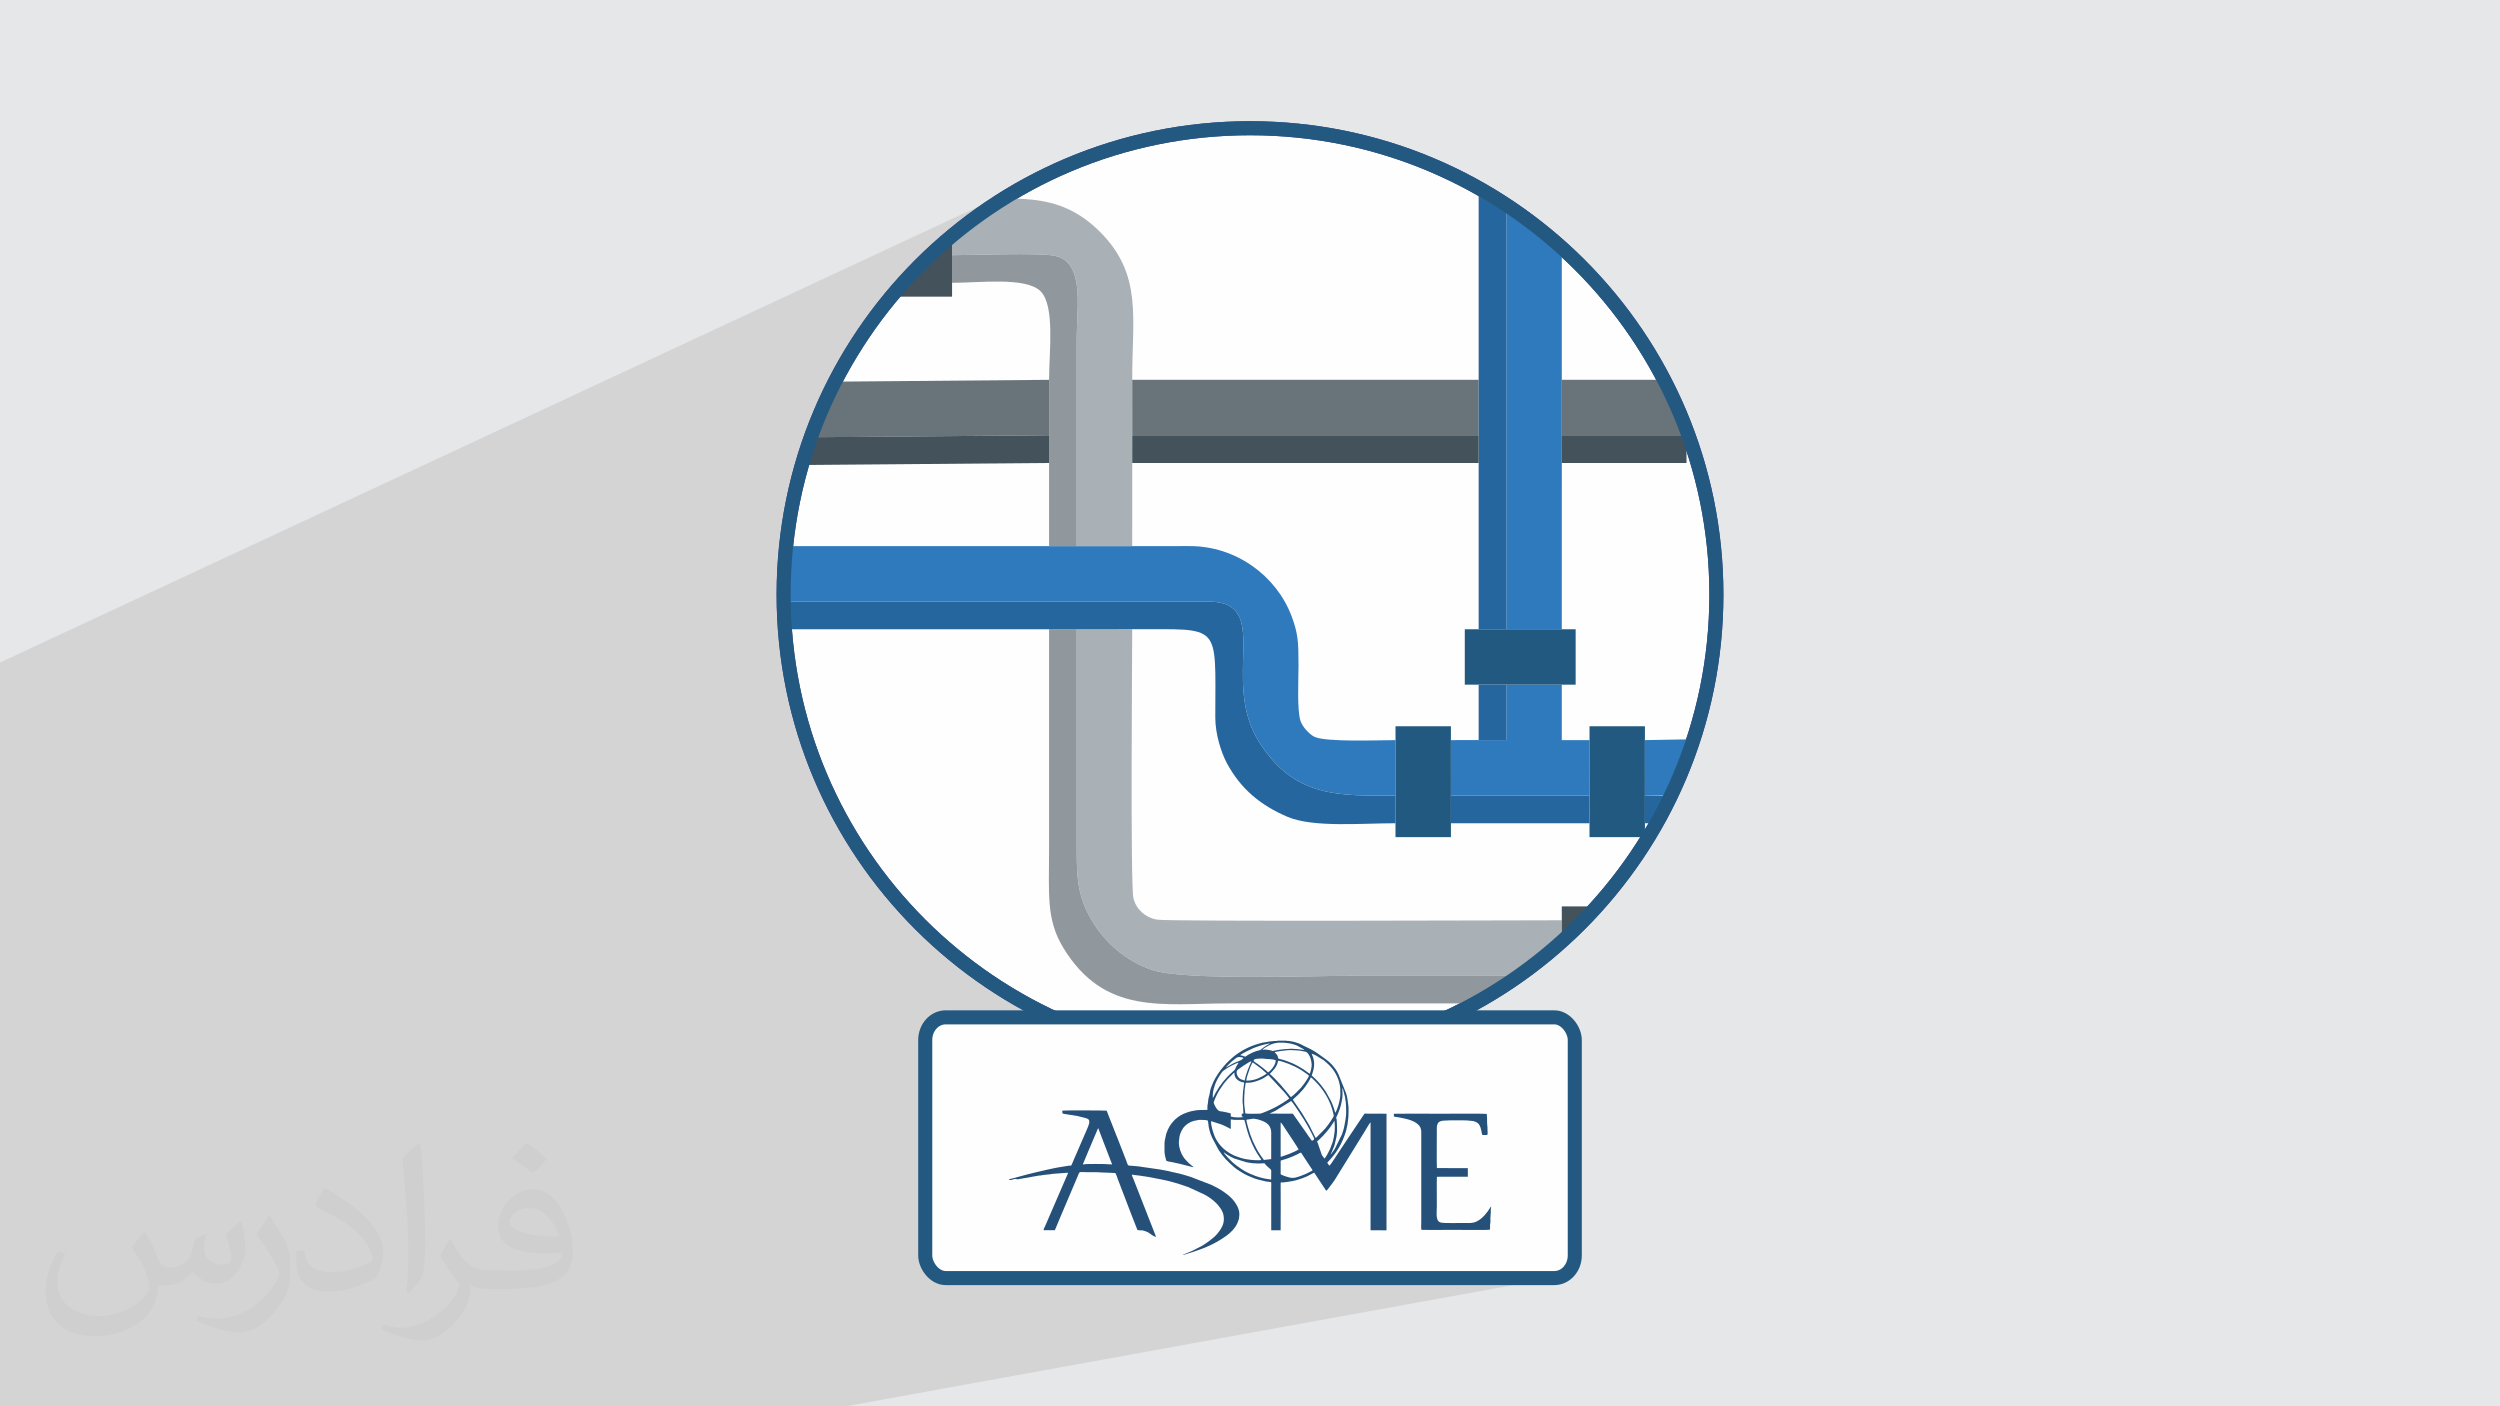 <?xml version="1.0" encoding="UTF-8"?>
<!DOCTYPE svg PUBLIC "-//W3C//DTD SVG 1.1//EN" "http://www.w3.org/Graphics/SVG/1.1/DTD/svg11.dtd">
<!-- Creator: CorelDRAW -->
<svg xmlns="http://www.w3.org/2000/svg" xml:space="preserve" width="3.703in" height="2.083in" version="1.1" style="shape-rendering:geometricPrecision; text-rendering:geometricPrecision; image-rendering:optimizeQuality; fill-rule:evenodd; clip-rule:evenodd"
viewBox="0 0 3703.33 2083.18"
 xmlns:xlink="http://www.w3.org/1999/xlink"
 xmlns:xodm="http://www.corel.com/coreldraw/odm/2003">
 <defs>
  <style type="text/css">
   <![CDATA[
    .str1 {stroke:#235980;stroke-width:20.83;stroke-miterlimit:2.613}
    .str0 {stroke:#3E4095;stroke-width:20.83;stroke-miterlimit:2.613}
    .fil3 {fill:none}
    .fil12 {fill:#FEFEFE}
    .fil11 {fill:#225980}
    .fil13 {fill:#25507A}
    .fil8 {fill:#26669E}
    .fil6 {fill:#2F79BD}
    .fil10 {fill:#43525B}
    .fil9 {fill:#69737A}
    .fil7 {fill:#91989D}
    .fil5 {fill:#A9B0B6}
    .fil0 {fill:#E6E7E8}
    .fil4 {fill:#FEFEFE}
    .fil2 {fill:#373435;fill-opacity:0.031}
    .fil1 {fill:#373435;fill-opacity:0.102}
   ]]>
  </style>
     <clipPath id="id0">
      <path d="M1851.67 189.94c381.56,0 690.87,309.31 690.87,690.88 0,381.56 -309.31,690.87 -690.87,690.87 -381.57,0 -690.88,-309.31 -690.88,-690.87 0,-381.57 309.31,-690.88 690.88,-690.88z"/>
     </clipPath>
 </defs>
 <g id="Layer_x0020_1">
  <polygon class="fil0" points="-0,0 3703.33,0 3703.33,2083.18 -0,2083.18 "/>
  <polygon class="fil1" points="-0,2021.09 -0,2012.89 -0,2011.81 -0,2009.39 -0,2005.62 -0,1996.46 -0,1993.24 -0,1981.99 -0,1981.8 -0,1980.9 -0,1978.55 -0,1971.83 -0,1970.77 -0,1968.05 -0,1964.35 -0,1953.46 -0,1951.34 -0,1941 -0,1938.73 -0,1938.31 -0,1934.68 -0,1929.31 -0,1927.43 -0,1924.65 -0,1920.67 -0,1907.93 -0,1907.14 -0,1906.76 -0,1897.69 -0,1894.04 -0,1864.5 -0,1861.2 -0,1852.33 -0,1847.75 -0,1819.02 -0,1814.13 -0,1805.5 -0,1800.4 -0,1785.88 -0,1779.88 -0,1772.02 -0,1765.46 -0,1757.84 -0,1749.77 -0,1738.17 -0,1730.93 -0,1723.8 -0,1715.61 -0,1709.13 -0,1695.89 -0,1689.63 -0,1681.1 -0,1674.41 -0,1664.22 -0,1657.91 -0,1645.71 -0,1640.18 -0,1630.3 -0,1624.65 -0,1610.5 -0,1606.53 -0,1595.17 -0,1589.96 -0,1578.56 -0,1574.71 -0,1559.84 -0,1555.7 -0,1544.46 -0,1539.54 -0,1525.63 -0,1524.58 -0,1524.41 -0,1524.36 -0,1509.5 -0,1504.76 -0,1493.37 -0,1489.38 -0,1474.34 -0,1471.52 -0,1458.98 -0,1454.61 -0,1441.88 -0,1439.41 -0,1424.48 -0,1420.38 -0,1409.14 -0,1404.72 -0,1389.86 -0,1045 -0,981.46 1552.14,258.06 1582.74,244.23 1614.11,231.86 1646.22,221 1679,211.69 1712.43,203.97 1746.45,197.9 1781.02,193.5 1816.11,190.83 1851.66,189.94 1887.21,190.83 1922.3,193.5 1956.88,197.9 1990.9,203.97 2024.32,211.69 2057.11,221 2089.21,231.86 2120.59,244.23 2151.19,258.06 2180.98,273.32 2209.91,289.96 2237.94,307.93 2265.03,327.19 2291.13,347.7 2316.19,369.41 2340.19,392.29 2363.06,416.28 2384.78,441.35 2405.29,467.45 2424.55,494.54 2442.52,522.57 2459.15,551.5 2474.41,581.29 2488.25,611.89 2500.62,643.26 2511.48,675.37 2520.79,708.15 2528.5,741.58 2534.58,775.6 2538.97,810.18 2541.64,845.26 2542.54,880.81 2542.54,882.81 2542.52,884.81 2542.51,886.8 2542.48,888.79 2542.46,890.78 2542.42,892.77 2542.38,894.76 2542.34,896.75 2542.21,901.46 2542.16,902.95 2542.11,904.45 2542.06,905.94 2542.01,907.43 2541.95,908.92 2541.89,910.41 2541.82,911.9 2541.76,913.39 2541.73,913.93 2541.71,914.47 2541.69,915.01 2541.66,915.56 2541.63,916.1 2541.61,916.64 2541.58,917.18 2541.56,917.72 2541.45,919.69 2541.34,921.65 2541.22,923.61 2541.1,925.56 2540.98,927.52 2540.84,929.48 2540.7,931.43 2540.56,933.38 2540.35,935.96 2540.21,937.61 2540.07,939.27 2539.93,940.92 2539.79,942.57 2539.64,944.23 2539.49,945.88 2539.33,947.53 2539.17,949.18 2538.72,953.69 2538.54,955.3 2538.37,956.92 2538.19,958.53 2538.01,960.14 2537.82,961.75 2537.63,963.36 2537.44,964.96 2537.24,966.57 2536.9,969.46 2536.65,971.38 2536.39,973.3 2536.13,975.21 2535.87,977.13 2535.6,979.04 2535.32,980.94 2535.04,982.85 2534.76,984.76 2534.12,988.8 2533.89,990.23 2533.67,991.67 2533.43,993.11 2533.2,994.54 2532.96,995.97 2532.71,997.41 2532.47,998.84 2532.22,1000.27 2531.38,1005.02 2531.04,1006.87 2530.7,1008.73 2530.35,1010.59 2530,1012.44 2529.65,1014.29 2529.29,1016.14 2528.92,1017.99 2528.55,1019.83 2528.54,1019.89 2528.5,1020.05 2528.28,1021.09 2527.92,1022.81 2527.56,1024.53 2527.19,1026.25 2526.82,1027.97 2526.44,1029.69 2526.06,1031.4 2525.68,1033.11 2525.29,1034.82 2524.16,1039.65 2523.83,1041.02 2523.51,1042.4 2523.18,1043.78 2522.84,1045.15 2522.5,1046.52 2522.17,1047.9 2521.82,1049.27 2521.48,1050.64 2520.46,1054.67 2520,1056.48 2519.52,1058.28 2519.04,1060.09 2518.56,1061.89 2518.07,1063.69 2517.57,1065.48 2517.07,1067.28 2516.57,1069.07 2515.49,1072.77 2515.09,1074.14 2514.7,1075.51 2514.29,1076.88 2513.89,1078.24 2513.48,1079.61 2513.07,1080.98 2512.66,1082.34 2512.24,1083.7 2510.7,1088.67 2510.27,1090.02 2509.84,1091.37 2509.4,1092.72 2508.96,1094.07 2508.53,1095.43 2508.08,1096.77 2507.64,1098.12 2507.19,1099.46 2507.04,1099.93 2506.88,1100.4 2506.73,1100.87 2506.57,1101.34 2506.42,1101.81 2506.27,1102.28 2506.11,1102.75 2505.95,1103.22 2505.38,1104.89 2504.81,1106.56 2504.22,1108.22 2503.64,1109.89 2503.05,1111.55 2502.46,1113.21 2501.86,1114.87 2501.26,1116.53 2501.02,1117.19 2500.78,1117.85 2500.54,1118.51 2500.29,1119.17 2500.04,1119.83 2499.8,1120.49 2499.55,1121.15 2499.31,1121.81 2498.88,1122.96 2498.44,1124.12 2498.01,1125.27 2497.57,1126.42 2497.13,1127.57 2496.69,1128.72 2496.25,1129.87 2495.81,1131.02 2493.8,1136.15 2493.23,1137.57 2492.67,1138.98 2492.09,1140.39 2491.52,1141.8 2490.94,1143.2 2490.36,1144.61 2489.78,1146.01 2489.2,1147.41 2488.89,1148.14 2488.59,1148.86 2488.28,1149.59 2487.97,1150.31 2487.66,1151.04 2487.35,1151.76 2487.04,1152.48 2486.73,1153.21 2486.22,1154.38 2485.72,1155.54 2485.22,1156.71 2484.71,1157.87 2484.2,1159.04 2483.69,1160.2 2483.17,1161.36 2482.66,1162.52 2482.31,1163.29 2481.97,1164.05 2481.63,1164.81 2481.28,1165.57 2480.93,1166.33 2480.59,1167.09 2480.24,1167.85 2479.89,1168.61 2479.44,1169.57 2479,1170.54 2478.55,1171.51 2478.1,1172.47 2477.65,1173.44 2477.2,1174.4 2476.74,1175.36 2476.29,1176.33 2475.95,1177.04 2475.62,1177.74 2475.28,1178.45 2474.95,1179.16 2474.61,1179.86 2474.28,1180.57 2473.94,1181.28 2473.6,1181.98 2472.87,1183.47 2472.14,1184.96 2471.41,1186.45 2470.67,1187.94 2469.93,1189.42 2469.19,1190.91 2468.44,1192.39 2467.69,1193.86 2467.32,1194.59 2466.95,1195.31 2466.57,1196.03 2466.2,1196.75 2465.82,1197.47 2465.44,1198.19 2465.07,1198.91 2464.69,1199.63 2464.22,1200.55 2463.74,1201.46 2463.26,1202.37 2462.78,1203.28 2462.3,1204.19 2461.82,1205.09 2461.34,1206 2460.85,1206.91 2460.43,1207.7 2460,1208.48 2459.58,1209.28 2459.15,1210.06 2458.72,1210.85 2458.29,1211.64 2457.86,1212.43 2457.43,1213.21 2456.99,1214.01 2456.55,1214.81 2456.1,1215.61 2455.66,1216.41 2455.21,1217.2 2454.77,1217.99 2454.32,1218.79 2453.87,1219.58 2453.15,1220.86 2452.43,1222.13 2451.7,1223.41 2450.97,1224.67 2450.24,1225.94 2449.5,1227.21 2448.77,1228.48 2448.03,1229.74 2447.51,1230.62 2447,1231.5 2446.48,1232.38 2445.96,1233.26 2445.44,1234.14 2444.92,1235.02 2444.4,1235.89 2443.87,1236.77 2443.37,1237.59 2442.87,1238.43 2442.37,1239.25 2441.86,1240.07 2441.35,1240.9 2440.85,1241.72 2440.34,1242.54 2439.83,1243.37 2436.3,1249.03 2435.76,1249.87 2435.22,1250.72 2434.69,1251.57 2434.15,1252.41 2433.62,1253.26 2433.08,1254.1 2432.54,1254.94 2431.99,1255.78 2431.57,1256.43 2431.15,1257.07 2430.73,1257.71 2430.31,1258.35 2429.89,1258.99 2429.46,1259.63 2429.04,1260.27 2428.62,1260.91 2427.59,1262.46 2426.56,1264.01 2425.52,1265.56 2424.48,1267.11 2423.44,1268.65 2422.39,1270.19 2421.33,1271.72 2420.28,1273.25 2419.91,1273.79 2419.54,1274.33 2419.16,1274.87 2418.79,1275.41 2418.42,1275.95 2418.04,1276.49 2417.67,1277.03 2417.29,1277.57 2416.65,1278.48 2416.01,1279.39 2415.36,1280.3 2414.72,1281.2 2414.07,1282.11 2413.42,1283.01 2412.77,1283.92 2412.11,1284.82 2409.13,1288.92 2406.9,1291.94 2404.66,1294.94 2402.4,1297.94 2400.13,1300.92 2397.83,1303.89 2395.53,1306.84 2393.21,1309.78 2390.87,1312.71 2387.85,1316.46 2387.12,1317.36 2386.38,1318.26 2385.64,1319.17 2384.91,1320.06 2384.16,1320.96 2383.42,1321.86 2382.68,1322.75 2381.93,1323.65 2379.43,1326.61 2376.89,1329.59 2374.33,1332.56 2371.76,1335.52 2369.18,1338.45 2366.58,1341.38 2363.96,1344.29 2361.32,1347.19 2358.67,1350.06 2355.97,1352.96 2355.13,1353.86 2354.28,1354.76 2353.44,1355.65 2352.59,1356.55 2351.75,1357.44 2350.9,1358.33 2350.05,1359.22 2349.19,1360.11 2348.3,1361.03 2346.43,1362.95 2344.56,1364.87 2342.67,1366.78 2340.78,1368.68 2338.89,1370.57 2336.98,1372.46 2335.07,1374.34 2333.15,1376.21 2331.65,1377.67 2330.72,1378.57 2329.78,1379.47 2328.84,1380.37 2327.89,1381.27 2326.95,1382.17 2326,1383.06 2325.06,1383.95 2324.11,1384.84 2322.04,1386.77 2318.96,1389.62 2315.85,1392.46 2312.73,1395.27 2309.59,1398.07 2306.44,1400.85 2303.27,1403.61 2300.08,1406.35 2296.87,1409.07 2295.94,1409.86 2294.83,1410.79 2293.72,1411.71 2292.61,1412.63 2291.5,1413.56 2290.39,1414.48 2289.28,1415.39 2288.16,1416.31 2287.04,1417.22 2286.87,1417.36 2283.43,1420.13 2279.97,1422.89 2276.5,1425.61 2273.01,1428.32 2269.5,1431 2265.98,1433.67 2262.43,1436.31 2258.87,1438.93 2257.81,1439.7 2253.57,1442.76 2249.3,1445.8 2245,1448.81 2240.68,1451.78 2236.33,1454.72 2231.97,1457.63 2227.58,1460.5 2223.17,1463.35 2218.73,1466.16 2214.27,1468.94 2209.79,1471.68 2205.28,1474.39 2200.76,1477.07 2196.21,1479.72 2191.64,1482.33 2187.05,1484.91 2187.04,1484.91 2181.73,1487.83 2176.4,1490.71 2171.04,1493.54 2165.64,1496.33 2160.22,1499.07 2154.78,1501.76 2149.31,1504.41 2143.81,1507.01 2299.22,1893.24 1252.98,2083.18 1238.93,2083.18 1238.93,2083.18 1194.56,2083.18 1193.68,2083.18 1167.57,2083.18 1167.39,2083.18 517.44,2083.18 516.41,2083.18 486.28,2083.18 483.6,2083.18 473.46,2083.18 471.38,2083.18 449.28,2083.18 447.94,2083.18 437.25,2083.18 432.89,2083.18 396.74,2083.18 392.08,2083.18 380.69,2083.18 374.69,2083.18 335.97,2083.18 329.19,2083.18 317.12,2083.18 309.87,2083.18 289,2083.18 280.28,2083.18 268.68,2083.18 258.92,2083.18 247.49,2083.18 235.21,2083.18 217.37,2083.18 206.11,2083.18 194.91,2083.18 181.91,2083.18 171.58,2083.18 150.13,2083.18 139.85,2083.18 125.78,2083.18 114.65,2083.18 97.51,2083.18 86.8,2083.18 81.03,2083.18 65.91,2083.18 56.31,2083.18 39.09,2083.18 29.17,2083.18 4.06,2083.18 -0,2083.18 -0,2081.97 -0,2073.91 -0,2070.19 -0,2061.93 -0,2059.41 -0,2059.13 -0,2048.13 -0,2045.03 -0,2036.54 -0,2032.8 -0,2022.07 -0,2021.26 -0,2021.13 "/>
  <path class="fil2" d="M215.69 1826.49c7,11 12,21 16,32 3,7 5,19 21,19 5,0 11,-1 17,-5 7,-3 12,-9 14,-17l6 -21 15 -7 1 1c-2,8 -3,16 -3,21 0,18 15,24 27,24 7,0 13,-4 13,-10 0,-8 -4,-23 -8,-35 7,-7 14,-14 22,-20l1 1c4,15 6,30 6,40 0,10 -4,20 -8,27 -7,14 -20,25 -36,25 -12,0 -25,-6 -34,-17l-1 0c-9,11 -22,20 -43,20l-7 0c-1,14 -4,24 -9,33 -13,25 -50,42 -85.02,42 -49,0 -73.02,-28 -73.02,-66 0,-23 8,-45 19,-60l10 4c-7,14 -12,27 -12,40 0,35 29,52 62,52 31,0 68.01,-19 75.01,-42 -3,-25 -12,-36 -26,-59 4,-7 10,-15 17,-23l1 0 0 0 0 0 0 0 2 1 0 0 0 0 0 0 0 0 0 0 0 0 0 0 0 0 0 0 0 0 0 0 0.02 -0.01 -0.01 0.01 0 0 0 0 0.02 0zm564.05 -133.01c10,6 20,14 30,23 -6,8 -12,15 -21,21 -10,-8 -20,-15 -30,-22 7,-8 14,-15 20,-22l0 0 0 0 0 0 1 0 0 0 0 0 0 0 0 0zm5 96.01c-17,0 -30,11 -30,19 0,17 33,23 73.02,23 -5,-20 -22,-42 -43,-42l0 0 -0.01 0 -0.01 0zm-37 93.01c22,0 41,-1 55,-4 16,-4 30,-12 30,-18 0,-2 0,-3 -1,-5 -9,1 -19,1 -29,1 -29,0 -52,-7 -61,-23 -2,-5 -4,-10 -4,-16 0,-16 7,-32 19,-42 10,-9 21,-14 33,-14 20,0 37,16 48,42 6,14 11,30 11,51 0,14 -4,25 -12,34 -16,15 -45,21 -90.01,21l-20 0 0 0 -5 0c-11,0 -19,-2 -25,-7l-1 0c0,3 1,5 1,7 0,10 -3,23 -10,33 -20,30 -42,43 -60,43 -19,0 -42,-7 -63,-17l4 -7c7,3 16,5 29,5 34,0 78.01,-33 84.02,-64 -1,-3 -4,-6 -7,-10 -10,-12 -16,-22 -22,-32 5,-10 10,-18 14,-25l2 0c14,29 28,46 57,46l5 0 0 0 21 0 0 0 0 0 0 0 -3 1 0 0 0 0 0 0 0 0zm-146.01 31c2,-14 3,-29 3,-43l0 -21c0,-39 -5,-96.02 -9,-133.01 7,-8 17,-17 25,-23l2 1c5,47 7,101.01 7,151.02 0,13 -1,26 -2,35 -1,12 -8,21 -22,35l-3 -1 0 0 0 0 0 0 -1 -1 0 0 0 0 0 0 0 -0.01zm-151.02 -62.02c1,18 10,33 41,33 20,0 36,-5 55,-14 3,-1 5,-3 5,-5 0,-12 -9,-27 -24,-41 -14,-13 -34,-25 -52,-32 -6,-3 -8,-5 -8,-8 0,-5 7,-16 13,-24l2 0c20,11 43,27 60,44 15,16 25,33 25,51 0,13 -4,26 -11,38 -22,11 -46,20 -70.01,20 -29,0 -48,-14 -48,-45 0,-3 0,-9 1,-16l10 0 0 0 0 0 0 0 1 -1 0 0 0 0 0 0 0 0 0.01 0 -0.01 0.01zm-52 -52l18 29c7,11 13,22 13,41l0 24c0,19 -12,39 -32,60 -15,14 -29,20 -42,20 -19,0 -40,-6 -65,-17l3 -7c8,2 17,4 28,4 36,0 72.02,-26 89.01,-58 2,-4 3,-7 3,-9 0,-4 -2,-8 -4,-11 -9,-17 -19,-33 -30,-47 6,-9 12,-18 18,-27l1 0 0 -2 0 0 0 0 0 0 0 0 -0.01 0 0 0.01z"/>
  <path class="fil3" d="M1404.11 1507.04l155.47 0c-40.3,-18.83 -78.46,-41.43 -114.07,-67.34l-1.06 -0.77c-9.52,-6.96 -18.85,-14.15 -28,-21.57l-0.17 -0.14c-2.99,-2.43 -5.95,-4.89 -8.9,-7.36l-0.94 -0.79c-8.62,-7.27 -17.06,-14.76 -25.31,-22.44l-1.85 -1.73c-2.56,-2.39 -5.09,-4.8 -7.61,-7.24l-1.5 -1.46c-5.13,-4.98 -10.18,-10.04 -15.15,-15.19l-0.89 -0.91c-2.28,-2.37 -4.53,-4.76 -6.78,-7.15l-2.7 -2.9c-7.16,-7.73 -14.15,-15.64 -20.95,-23.69l-2.26 -2.68c-2,-2.4 -3.99,-4.81 -5.96,-7.23l-3.02 -3.75c-6.25,-7.79 -12.34,-15.73 -18.25,-23.79l-2.99 -4.1c-1.74,-2.41 -3.47,-4.82 -5.18,-7.25 -1.01,-1.43 -1.99,-2.87 -2.99,-4.31 -2.82,-4.08 -5.6,-8.2 -8.34,-12.34 -1.13,-1.71 -2.26,-3.41 -3.37,-5.13 -1.45,-2.24 -2.88,-4.5 -4.3,-6.76l-3.54 -5.66c-1.35,-2.19 -2.71,-4.39 -4.04,-6.6 -1.4,-2.33 -2.78,-4.68 -4.15,-7.03 -1.98,-3.37 -3.93,-6.76 -5.84,-10.16 -1.19,-2.12 -2.39,-4.24 -3.56,-6.37 -1.15,-2.09 -2.29,-4.2 -3.43,-6.31 -1.3,-2.41 -2.57,-4.84 -3.84,-7.27 -1,-1.92 -2.02,-3.84 -3,-5.77 -2.01,-3.94 -3.97,-7.9 -5.91,-11.88 -0.91,-1.88 -1.8,-3.77 -2.69,-5.65 -1.22,-2.57 -2.42,-5.14 -3.6,-7.72 -0.93,-2.02 -1.86,-4.05 -2.77,-6.08 -1.38,-3.09 -2.73,-6.2 -4.07,-9.31 -0.83,-1.93 -1.66,-3.86 -2.47,-5.8 -1.56,-3.74 -3.1,-7.49 -4.6,-11.26l-2.01 -5.14c-1.19,-3.06 -2.35,-6.12 -3.5,-9.2 -0.66,-1.76 -1.31,-3.52 -1.96,-5.28 -1.6,-4.42 -3.17,-8.85 -4.69,-13.31 -0.43,-1.25 -0.82,-2.51 -1.24,-3.76 -1.2,-3.59 -2.36,-7.18 -3.5,-10.79l-1.54 -4.97c-1.11,-3.63 -2.2,-7.28 -3.25,-10.93l-1.08 -3.7c-1.35,-4.78 -2.65,-9.58 -3.89,-14.4l-1.02 -4.04c-0.93,-3.65 -1.81,-7.32 -2.68,-10.99l-1.13 -4.82c-1.04,-4.56 -2.04,-9.14 -2.99,-13.74l-0.22 -1.04 -0.03 -0.17 -0.01 -0.05c-1,-4.92 -1.93,-9.86 -2.83,-14.82l-0.84 -4.75c-0.67,-3.81 -1.3,-7.64 -1.9,-11.47l-0.63 -4.04c-0.77,-5.08 -1.48,-10.18 -2.14,-15.3l-0.35 -2.89c-0.53,-4.28 -1.02,-8.57 -1.47,-12.88l-0.46 -4.51c-0.43,-4.39 -0.82,-8.8 -1.17,-13.22l-0.22 -2.57c-0.39,-5.2 -0.71,-10.43 -0.99,-15.66l-0.2 -4.33c-0.19,-3.96 -0.33,-7.94 -0.45,-11.93l-0.13 -4.71c-0.13,-5.3 -0.2,-10.61 -0.2,-15.93 0,-381.57 309.31,-690.88 690.87,-690.88 381.57,0 690.88,309.31 690.88,690.88 0,5.33 -0.08,10.64 -0.2,15.93l-0.13 4.71c-0.12,3.98 -0.27,7.96 -0.45,11.93 -0.07,1.44 -0.12,2.89 -0.2,4.33 -0.28,5.24 -0.6,10.46 -0.99,15.66l-0.22 2.57c-0.35,4.42 -0.74,8.83 -1.17,13.22l-0.46 4.51c-0.45,4.31 -0.94,8.6 -1.47,12.88l-0.35 2.89c-0.65,5.11 -1.37,10.22 -2.14,15.3l-0.63 4.04c-0.6,3.83 -1.24,7.66 -1.9,11.47l-0.84 4.75c-0.9,4.96 -1.83,9.9 -2.83,14.82l-0.01 0.05 -0.03 0.17 -0.22 1.04c-0.95,4.59 -1.95,9.18 -2.99,13.74l-1.13 4.82c-0.87,3.68 -1.76,7.34 -2.68,10.99l-1.02 4.04c-1.25,4.82 -2.54,9.62 -3.89,14.4l-1.08 3.7c-1.06,3.66 -2.14,7.3 -3.25,10.93l-1.54 4.97c-1.14,3.61 -2.31,7.21 -3.5,10.79 -0.42,1.25 -0.81,2.51 -1.24,3.76 -1.52,4.46 -3.09,8.89 -4.69,13.31 -0.64,1.77 -1.3,3.52 -1.96,5.28 -1.15,3.08 -2.31,6.15 -3.5,9.2l-2.01 5.14c-1.5,3.77 -3.04,7.52 -4.6,11.26 -0.81,1.94 -1.64,3.87 -2.47,5.8 -1.34,3.11 -2.69,6.22 -4.07,9.31 -0.91,2.04 -1.84,4.06 -2.77,6.08 -1.19,2.58 -2.39,5.15 -3.6,7.72 -0.89,1.89 -1.78,3.78 -2.69,5.65 -1.93,3.98 -3.9,7.94 -5.91,11.88 -0.98,1.93 -2,3.85 -3,5.77 -1.27,2.43 -2.54,4.86 -3.84,7.27 -1.13,2.11 -2.28,4.21 -3.43,6.31 -1.17,2.13 -2.36,4.25 -3.56,6.37 -1.92,3.41 -3.87,6.79 -5.84,10.16 -1.38,2.35 -2.75,4.7 -4.15,7.03 -1.33,2.21 -2.69,4.4 -4.04,6.6l-3.54 5.66c-1.43,2.26 -2.85,4.52 -4.3,6.76 -1.11,1.72 -2.25,3.42 -3.37,5.13 -2.74,4.15 -5.52,8.26 -8.34,12.34 -1,1.44 -1.98,2.88 -2.99,4.31 -1.71,2.43 -3.44,4.85 -5.18,7.25l-2.99 4.1c-5.91,8.07 -12,16 -18.25,23.79l-3.02 3.75c-1.96,2.41 -3.93,4.8 -5.93,7.19l-2.5 2.96c-6.74,7.98 -13.66,15.8 -20.75,23.46l-2.7 2.9c-2.25,2.4 -4.5,4.78 -6.78,7.15l-0.89 0.91c-4.97,5.14 -10.02,10.2 -15.15,15.19l-1.5 1.46c-2.5,2.41 -5.01,4.8 -7.54,7.17l-2.07 1.93c-8.2,7.63 -16.6,15.07 -25.17,22.3l-0.94 0.79c-2.94,2.48 -5.91,4.93 -8.9,7.36l-0.17 0.14c-9.14,7.43 -18.48,14.61 -28,21.57l-1.06 0.77c-22.59,16.45 -46.22,31.55 -70.77,45.21l-0.01 0c-14.11,7.85 -28.53,15.22 -43.23,22.1"/>
  <g id="_2208147505200">
   <g>
    <path class="fil4 str0" d="M1851.67 189.94c381.56,0 690.87,309.31 690.87,690.88 0,381.56 -309.31,690.87 -690.87,690.87 -381.57,0 -690.88,-309.31 -690.88,-690.87 0,-381.57 309.31,-690.88 690.88,-690.88z"/>
    <g>
    </g>
    <g style="clip-path:url(#id0)">
     <g>
      <path id="_1" class="fil5" d="M2313.55 1445.43l0.02 -82.21c-56.86,0 -582.16,2.1 -599.54,-0.92 -17.56,-3.06 -31.02,-15.33 -35.03,-31.69 -4.65,-18.98 -1.81,-361.7 -1.81,-398.49l-82.22 0.02c0,102.64 0,205.28 0,307.93 0,54.76 -1.68,85.94 25.48,128.48 18.07,28.31 46.26,54.45 85.93,68.21 46.14,16 236.8,8.68 299.25,8.68 102.64,0 205.28,0 307.93,0l-0.01 0z"/>
      <path class="fil6" d="M1047.65 891.19c188.2,0 554.31,-0.02 742.51,-0.06 95.94,-0.02 16.9,115.13 74.61,207.44 52.8,84.45 121.23,80 202.46,80l0.03 -82.22c-24.09,0 -104.69,3.38 -120.63,-5.15 -7.96,-4.26 -17.26,-14.61 -20.18,-23.44 -5.28,-16.02 -2.94,-59.82 -2.94,-81.74 0,-35.33 -0.59,-47.85 -10.58,-74.09 -22.5,-59.09 -82.33,-103.35 -151.06,-102.98 -28.23,0.15 -56.46,-0.14 -84.69,0.06l-82.22 -0.02 -40.94 -0.02 -506.36 -0.03 0 82.22 0 0z"/>
      <polygon class="fil6" points="2231.31,932.16 2313.53,932.19 2313.56,685.81 2313.55,644.76 2313.54,562.64 2313.53,254.73 2231.31,254.73 "/>
      <path class="fil7" d="M2313.53 1486.38l0.02 -40.96c-102.64,0 -205.28,0 -307.92,0 -62.45,0 -253.11,7.31 -299.25,-8.68 -39.67,-13.76 -67.85,-39.89 -85.93,-68.21 -27.16,-42.55 -25.48,-73.73 -25.48,-128.48 0,-102.64 0,-205.28 0,-307.93l-40.95 0.02c0,109.48 0,218.96 0,328.44 0,64.02 -4.29,101.71 20.97,143.24 61.29,100.79 147.62,82.56 245.88,82.56l492.66 0 -0 -0.01z"/>
      <path class="fil5" d="M1410.31 378c30.76,0 130.06,-4.03 152.9,1.06 44.18,9.85 31.76,77.52 31.76,122 0,102.65 0,205.3 0,307.94l82.22 0.02 0.03 -123.22 0.01 -41.05 0.01 -82.11c-0.56,-90.36 16.15,-155.25 -47.75,-219.15 -63.24,-63.24 -128.24,-47.71 -219.17,-47.71l0.02 82.22 -0.01 0z"/>
      <path class="fil8" d="M1554.02 932.13l40.94 -0.02 82.22 -0.02c133.59,0.51 123.05,-11.54 123.07,130.98 0.01,23.92 8.53,51.34 17.2,67.49 20.54,38.31 50.27,62.65 89.89,79.46 37.82,16.06 108.21,9.48 159.87,9.48l0.03 -40.94c-81.22,0 -149.66,4.45 -202.46,-80 -57.71,-92.31 21.33,-207.45 -74.61,-207.44 -188.19,0.03 -558.35,0.06 -746.55,0.06l0 40.94 510.41 0 -0.01 0z"/>
      <polygon class="fil9" points="1677.22,644.76 2190.37,644.76 2190.37,562.64 1677.22,562.64 "/>
      <polygon class="fil8" points="2190.37,562.64 2190.37,644.76 2190.37,685.81 2190.37,932.13 2231.31,932.16 2231.31,254.73 2190.37,254.73 "/>
      <polygon class="fil9" points="1082.03,648.8 1554.02,644.76 1554.02,562.64 1082.03,566.69 "/>
      <polygon class="fil6" points="2190.37,1096.25 2149.26,1096.35 2149.29,1178.57 2354.61,1178.57 2354.64,1096.35 2313.53,1096.35 2313.53,1014.19 2231.31,1014.22 2231.31,1096.25 "/>
      <path class="fil7" d="M1410.33 418.95c41.03,0 109.53,-9.02 131.12,12.57 21.59,21.59 12.57,90.09 12.57,131.12l0 82.11 0 41.05 0 123.19 40.94 0.02c0,-102.65 0,-205.3 0,-307.94 0,-44.49 12.43,-112.15 -31.76,-122 -22.84,-5.09 -122.14,-1.06 -152.9,-1.06l0.02 40.94 0 0z"/>
      <polygon class="fil10" points="1677.21,685.81 2190.37,685.81 2190.37,644.76 1677.22,644.76 "/>
      <polygon class="fil9" points="2313.55,644.76 2498.28,644.76 2498.28,562.64 2313.54,562.64 "/>
      <polygon class="fil10" points="1554.02,685.81 1554.02,644.76 1065.85,648.8 1065.85,689.85 "/>
      <polygon class="fil10" points="1328.25,295.79 1328.23,378 1328.21,418.95 1328.21,439.48 1410.33,439.48 1410.33,418.95 1410.31,378 1410.3,295.79 1410.33,275.26 1328.21,275.26 "/>
      <polygon class="fil10" points="2313.56,1363.22 2313.55,1445.43 2313.53,1486.38 2313.53,1506.9 2395.65,1506.9 2395.65,1486.38 2395.63,1445.43 2395.61,1363.22 2395.65,1342.69 2313.53,1342.69 "/>
      <polygon class="fil11" points="2190.37,1014.24 2231.31,1014.22 2313.53,1014.19 2334.06,1014.25 2334.06,932.13 2313.53,932.19 2231.31,932.16 2190.37,932.13 2169.84,932.13 2169.84,1014.24 "/>
      <polygon class="fil11" points="2067.26,1096.35 2067.23,1178.57 2067.2,1219.52 2067.2,1240.04 2149.31,1240.04 2149.31,1219.52 2149.29,1178.57 2149.26,1096.35 2149.32,1075.83 2067.2,1075.83 "/>
      <polygon class="fil11" points="2354.64,1096.35 2354.61,1178.57 2354.59,1219.52 2354.59,1240.04 2436.69,1240.04 2436.69,1219.52 2436.67,1178.57 2436.64,1096.35 2436.71,1075.83 2354.59,1075.83 "/>
      <polygon class="fil5" points="1225.58,378 1328.23,378 1328.25,295.79 1205.05,295.79 1225.58,295.79 "/>
      <polygon class="fil5" points="2395.63,1445.43 2498.28,1445.43 2498.28,1363.22 2395.61,1363.22 "/>
      <polygon class="fil8" points="2149.31,1219.52 2354.59,1219.52 2354.61,1178.57 2149.29,1178.57 "/>
      <polygon class="fil10" points="2313.56,685.81 2498.28,685.81 2498.28,644.76 2313.55,644.76 "/>
      <polygon class="fil6" points="2436.67,1178.57 2668.12,1174.53 2668.12,1092.31 2436.64,1096.35 "/>
      <polygon class="fil7" points="1328.21,418.95 1328.23,378 1225.58,378 1225.58,418.95 "/>
      <polygon class="fil7" points="2395.65,1486.38 2498.28,1486.38 2498.28,1445.43 2395.63,1445.43 "/>
      <polygon class="fil8" points="2190.37,1096.25 2231.31,1096.25 2231.31,1014.22 2190.37,1014.24 "/>
      <polygon class="fil8" points="2436.69,1219.52 2498.28,1219.52 2498.28,1178.57 2436.67,1178.57 "/>
     </g>
    </g>
    <path class="fil3 str1" d="M1851.67 189.94c381.56,0 690.87,309.31 690.87,690.88 0,381.56 -309.31,690.87 -690.87,690.87 -381.57,0 -690.88,-309.31 -690.88,-690.87 0,-381.57 309.31,-690.88 690.88,-690.88z"/>
   </g>
   <g>
    <rect class="fil12 str1" x="1370.58" y="1507.04" width="962.19" height="386.21" rx="30.28" ry="33.55"/>
    <g>
     <path class="fil13" d="M1897.07 1720.53c0,-1.8 -0.14,-1.3 1.26,-1.69l8.19 -2.54c0.58,-0.19 1.28,-0.49 2.04,-0.75 4.39,-1.5 8.57,-3.43 12.74,-5.39 1.96,-0.92 4.62,-2.66 6.02,-2.78 1.05,2.07 2.92,4.31 4.25,6.61l10.71 16.28c0.41,0.61 0.63,0.9 1.09,1.61 0.62,0.94 0.63,0.7 0.93,1.67l-1.46 1.15c-5.22,2.92 -11,5.54 -16.73,7.53l-1.83 0.6c-8.16,2.82 -11.13,2.54 -19.3,-0.04l-2.35 -0.8c-0.91,-0.3 -1.36,-0.49 -2.16,-0.86 -2.33,-1.09 -3.4,-1.1 -3.4,-2.43l0 -18.17zm-14.03 26.72l-5.78 -0.76c-1.98,-0.56 -3.93,-0.65 -5.88,-1.13 -3.49,-0.86 -7.87,-1.98 -11.48,-3.34 -12.96,-4.9 -17.18,-7.45 -28.35,-15.52l-5.48 -4.5c-2.19,-2.17 -11.6,-11.06 -13.18,-14.69 1.31,0.27 0.91,0.21 1.8,0.96 2.75,2.31 10.2,6.37 13.66,7.83l18.22 5.64c0.91,0.23 1.28,0.09 2.15,0.26 1.39,0.26 0.22,0.34 1.84,0.5 0.82,0.08 1.6,-0.05 2.42,0.09 1.37,0.23 0.24,0.23 1.56,0.45l9.36 0.45c3.35,0.23 5.94,-0.46 9.23,-0.32 2.34,3.46 5.22,5.37 8.59,8.56 1.2,1.14 1.4,1.17 1.39,3.01l-0.09 12.51zm14.02 -84.67c1.56,0.79 6.06,8.37 7.05,9.84 2.2,3.26 19.31,28.92 19.6,30.25l-3.15 1.81c-1.1,0.55 -1.78,0.91 -3.11,1.5 -5.08,2.27 -8.89,4 -14.07,5.66l-3.39 1.15c-0.28,0.09 -0.79,0.27 -0.89,0.3 -0.99,0.32 -0.68,0.31 -2.03,0.33l-0 -50.84zm57.85 24.81c6.34,-5.87 15,-15.89 19.32,-23.08l1.84 -3.04c0.04,-0.06 0.07,-0.15 0.1,-0.21 0.49,-0.9 0.09,-0.67 0.66,-0.87 0.04,0.09 0.5,7.69 0.5,8.26 0.02,9.19 -0.63,9.24 -1.59,16.62 -0.15,1.15 -0.29,0.94 -0.48,1.89l-0.61 2.72c-0.11,0.4 -0.12,0.61 -0.22,0.99 -0.13,0.51 -0.27,0.86 -0.48,1.64l-3.68 9.79c-1.23,2.74 -6.06,12.2 -8.26,14.19 -1.33,-1.61 -2.46,-3.22 -3.86,-5.22 -0.54,-0.76 -4.2,-12.9 -5.79,-16.86l-1.36 -3.35 3.92 -3.48zm-131.72 -29.09c2.38,0.06 2.84,0.27 4.81,0.57l15.3 0.07 1.6 5.6c0.58,3.2 2.08,8.17 2.94,11.25 2.79,9.99 8.9,24.15 14.61,33.16 1.44,2.28 5.93,8.49 6.03,9.5 -2.9,0.12 -5.06,0.44 -8.22,0.2 -8.13,-0.62 -7.62,-0.41 -15.02,-1.65 -4.69,-0.79 -11.37,-3 -15.98,-4.88 -0.36,-0.15 -1.02,-0.47 -1.45,-0.67 -0.2,-0.1 -0.37,-0.18 -0.61,-0.3 -0.23,-0.11 -0.43,-0.2 -0.6,-0.28 -11.15,-5.49 -19.6,-12.97 -25.69,-24.2l-1.98 -4.49c-0.26,-0.69 -0.12,-0.3 -0.33,-0.86 -1.78,-4.67 -5.35,-15.81 -4.46,-20.52l15.33 4.91c1.33,0.61 2.18,0.98 3.51,1.56 0.3,0.13 0.76,0.33 1.09,0.48l2.41 1.16c1.28,0.64 2.11,1.05 3.42,1.74 0.69,0.37 1.16,0.61 1.79,0.99 0.61,0.37 0.62,0.57 1.51,0.56l0.01 -13.89zm28.2 -0.43c1.27,-0.28 1.32,0.07 2.91,-0.43 4.11,-1.31 13.96,2.05 17.74,3.83 0.06,0.03 0.14,0.07 0.2,0.09l2.16 1.12c3.44,2.04 6.01,4.68 7.48,8.5 0.6,1.55 1.2,3.87 1.21,5.65l-0.01 40.4c-2.57,0.04 -3.17,0.6 -5.58,0.62 -2.37,0.02 -2.72,0.6 -5.31,0.59 -1.08,-1.78 -3.21,-4.33 -4.56,-6.33 -6.02,-8.95 -6.75,-11.36 -11.31,-20.51 -0.41,-0.81 -0.11,-0.15 -0.44,-0.96l-4.05 -10.49c-1.13,-2.99 -5.49,-18.37 -5.59,-20.89 0.28,-0.24 0.17,-0.2 0.56,-0.42 0.06,-0.04 0.52,-0.22 0.6,-0.24 0.62,-0.15 1.33,0.05 3.98,-0.54zm120.02 51.46c0.03,-0.06 0.07,-0.14 0.1,-0.2l0.53 -0.98c0.03,-0.06 0.07,-0.13 0.11,-0.19l4.41 -10.63 2.93 -11.9c0.5,-2.99 1.15,-6.28 1.15,-9.7 0,-2.83 -0.23,-15.91 -0.72,-18.05 -0.27,-1.2 -0.88,-1.2 -0.26,-3.04 0.2,-0.61 1.02,-1.96 1.21,-2.38 2.28,-4.83 5.71,-14.37 6.44,-19.8l1.07 -6.01c0.63,-2.66 0.12,-11.51 0.13,-14.81l0.49 0.76c0.04,0.08 0.08,0.15 0.12,0.23 0.05,0.09 0.24,0.57 0.28,0.66l3.25 12.58c0.13,0.7 0.03,1.29 0.14,2.01 0.65,4.24 1.16,6.15 1.15,10.6 -0.02,4.15 0.51,11.96 -0.25,15.6 -0.29,1.41 -0.31,2.06 -0.37,3.48l-1.81 10.02c-0.23,1.3 -0.44,2.36 -0.8,3.61 -0.22,0.76 -0.63,2.41 -0.85,3.09 -0.67,2.03 -1.22,3.91 -1.94,5.95l-10.43 21.31c-0.77,1.24 -5.72,8.67 -6.55,8.84l0.47 -1.06zm-90.78 -59.72c0.34,-0.2 0.77,-0.38 1.12,-0.56 0.32,-0.17 0.59,-0.33 1,-0.53l6.33 -2.96 23.56 -14.61c2.09,1.37 16.26,23.26 18.53,26.87 3.23,5.11 8.54,14.36 11.3,19.91 0.28,0.55 0.5,1.05 0.89,1.8 0.66,1.27 1.31,2.57 1.88,3.81l0.9 1.93c0.54,1.14 1.89,2.62 -2.61,4.66 -1.3,-1.08 -5.96,-8.25 -7.24,-10.02l-19.47 -27.75c-0.72,-1 -1.24,-1.48 -1.76,-2.42 -11.3,-0.25 -23.05,0.14 -34.43,-0.12zm34.54 -20.52c0.58,-1.05 7.22,-6.89 7.88,-7.47l7.15 -7.67c2.24,-2.8 5.98,-7.7 7.84,-11 0.54,-0.96 0.84,-1.39 1.33,-2.27 0.91,-1.62 1.67,-3.48 2.46,-4.73 1.09,0.45 0.1,-0.07 0.98,0.54 1.53,1.07 7.62,7.45 8.83,8.74 2.91,3.1 5.44,6.46 8.35,10.44 5.32,7.3 10.67,18.08 13.17,26.55l1.98 7.46c0.5,3.39 1.35,2.54 -0.41,5.48 -2.16,3.6 -4.73,7.78 -7.47,11.27l-4.15 5.25c-0.72,0.93 -1.44,1.57 -2.32,2.51l-9.26 9.25c-0.91,0.88 -1.45,1.63 -2.54,2.13 -0.06,-0.07 -0.12,-0.16 -0.16,-0.21 -0.04,-0.05 -0.11,-0.14 -0.15,-0.2 -0.04,-0.06 -0.1,-0.13 -0.15,-0.2 -0.05,-0.08 -0.2,-0.32 -0.25,-0.4l-8.98 -17.96 -10.44 -17.41 -13.68 -20.09zm-69.58 -25.22c1.85,-0.14 3.8,0.07 5.61,-0.06 5.16,-0.39 12.69,-2.92 17.42,-5.18 0.06,-0.03 0.15,-0.07 0.21,-0.1 0.06,-0.03 0.14,-0.07 0.2,-0.1 0.06,-0.03 0.14,-0.07 0.2,-0.1l1.14 -0.58c0.69,-0.36 1.09,-0.57 1.77,-0.96l6.63 -4.35 23.65 25.4c2.45,3.11 5.33,6.1 7.29,9.13 -0.33,0.55 -0.02,0.12 -0.42,0.57l-1.19 0.96c-0.7,0.5 -0.87,0.69 -1.52,1.15 -3.67,2.59 -11.12,7.26 -15.15,9.35l-0.99 0.54c-4.32,2.44 -20.2,9.74 -24.12,10.14 -2.53,0.26 -20.43,0.32 -21.57,-0.31l-1.51 -12.15c-0.38,-4.11 -0.14,-15.41 0.38,-18.8 0.28,-1.78 -0.05,-3.63 0.24,-5.26 0.19,-1.07 0.44,-1.09 0.5,-2.54 0.08,-1.71 0.62,-5.65 1.22,-6.76zm-22.4 45.57c-0.37,-0.17 -1.16,-0.44 -1.78,-0.61l-5.54 -1.31c-2.05,-0.49 -5.94,-1.21 -7.98,-1.35 -3.25,-0.22 -5.42,-3.43 -7.15,-6.33 -0.93,-1.56 -2.82,-5.15 -2.83,-6.52 -0.01,-1.22 2.3,-6.56 3.11,-8.31 3.74,-8.13 6.06,-11.52 11.07,-18.68 1.42,-2.03 2.75,-3.32 4.07,-4.99 3.06,-3.86 6.07,-6.47 8.88,-9.31 4.28,-4.35 3.42,-3.46 3.6,-1.1 0.38,4.9 3.41,8.68 7.67,10.7 3.09,1.47 5.8,1.56 6.78,2.2l-1.78 13.45c-0.01,4.53 -0.6,5.09 -0.6,10.9 0,4.92 -0.21,3.94 0.48,8.78l0.75 12.61c-2.7,0 -2.5,-0.25 -2.48,2.56 0,0.9 -0.18,1.48 0.42,1.82 0.54,0.31 0.39,-0.01 1.26,0.3l0.88 0.54c-6.25,0.63 -12.61,0.9 -18.81,-0.86l-0.03 -4.48zm57.72 -58.53c0.61,-0.92 4.68,-4.52 7.59,-8.38 0.56,-0.74 1.18,-1.81 1.66,-2.62 2.7,-4.55 2.25,-6.13 3.11,-8.54 2.05,-0.52 13.57,3.68 15.28,4.36l9.81 4.31c8.8,4.52 11.05,6.2 18.33,11.43 0.54,0.39 0.82,0.55 1.21,0.87 0.1,0.09 0.41,0.37 0.49,0.45 0.36,0.39 0.13,0.1 0.45,0.57 0.47,1.85 -7.42,12.98 -9.84,15.71 -0.69,0.78 -0.87,1.19 -1.61,2.06 -1.87,2.22 -12.74,13.05 -15.04,13.93 -0.54,-0 -3.28,-3.7 -3.89,-4.52l-11.19 -13.32c-3.95,-4.02 -7.95,-8.85 -12,-12.52 -1.15,-1.04 -3.26,-3.26 -4.36,-3.8zm-34.7 9.85c-0.02,-2 1.17,-5.86 1.67,-7.75l3.77 -11.06c0.2,-0.49 0.18,-0.44 0.35,-0.87l1.2 -2.67c0.04,-0.07 0.07,-0.15 0.1,-0.23l0.75 -1.61c0.44,-0.94 0.94,-2.11 1.68,-2.8l10.64 7.78c3.11,2.2 7.87,7.18 10.04,8.37 -1.35,2.15 -10.13,6.43 -12.86,7.56 -5.58,2.3 -11.17,3.34 -17.34,3.28zm-49.64 25.78c-0.22,-8.28 0.51,-11.24 2.95,-18.75l0.21 -0.7c1.58,-4.64 4.92,-10.92 7.74,-15.03 0.85,-1.24 1.58,-2.21 2.33,-3.39 2.19,-3.41 13.2,-9.7 16.73,-11.21 2.07,-0.89 5.96,-3.03 8.19,-3.3 -0.25,1.12 -1.61,2.69 -2.28,3.77 -4.4,7.04 -0.28,4.35 -6.89,10.06 -9.71,8.39 -18.67,19.76 -24.98,31.06 -0.8,1.44 -3.06,6.54 -4,7.49zm41.22 -27.93c-1.77,-1.09 -3.04,-2.23 -4.06,-3.81 -1.07,-1.66 -1.77,-3.66 -1.82,-5.98 -0.07,-3.02 0.87,-3.64 2.8,-5.01 5.51,-3.91 7.67,-5.77 14.09,-9.46 2.03,-1.17 3.47,-2.35 5,-1.79l-2.63 5.6c-1.49,3.15 -4.55,11.07 -5.57,14.96l-1.93 7.55 -5.88 -2.07zm40.65 -10.07c-2.26,-2.56 -10.2,-8.59 -13.26,-10.96 -5.01,-3.87 -9.26,-5.01 -7.76,-7.38 1.11,-1.75 3.75,-1.73 5.88,-1.93 3.7,-0.35 7.82,-0.37 11.37,0.29 1.56,0.29 10.17,0.17 14.99,1.78 0.96,6.11 -7.31,15.98 -11.22,18.19zm-62.49 -7.18c1.4,-2.28 6.77,-7.05 8.93,-9.15 0.83,-0.81 1.51,-1.16 2.56,-2.01 2.61,-2.12 4.87,-4.53 8.61,-4.52l4.76 0.81c0.01,0 0.54,0.37 0.56,0.39l0.63 0.63c-3.51,1.89 0.17,1.41 -6.11,3.91 -10.39,4.13 -9.79,4.13 -19.94,9.96zm127.31 11.89c-0.03,-0.11 -0.11,-0.13 -0.16,-0.2 0.21,-1.06 0.32,-0.84 0.74,-2.07 2.87,-8.49 4.05,-16.08 1.28,-24.56l-0.44 -1.38c-0.49,-1.33 -1.43,-2.76 -1.62,-4.21 2.24,0.68 4.48,1.77 6.4,2.7l11.96 7.41c9.51,7.87 16.61,15.68 21.19,28.54 1.15,3.24 1.02,3.76 1.8,6.66 1.38,5.17 1.05,9.87 1.07,15.99 0.01,2.57 -0.61,5.46 -1.08,7.62 -0.31,1.42 -0.47,2.27 -0.72,3.56 -0.25,1.26 -0.2,0.71 -0.45,1.63l-0.92 3.33c-0.72,2.1 -2.83,8.84 -4.49,10.15 -0.43,-1.46 -0.69,-3.1 -1.16,-4.55 -2.06,-6.42 -2.37,-6.79 -4.65,-12.3l-7.99 -14.45c-4.3,-6.33 -9.64,-13.3 -15.1,-18.54l-5.66 -5.33zm-55.11 -34.71c1.43,-0.22 1.79,-0.37 2.77,-0.61 4.2,-0.99 16.83,-2.43 20.53,-2.43l9.69 0.47c3.94,0.13 2.57,0.32 6.02,0.62 1.24,0.11 1.08,0.33 2.17,0.51l4.4 0.76c3.68,0.75 6.64,6.89 7.74,10.25 0.68,2.08 1.59,7.13 1.59,8.9 0.01,3.87 -1.56,10.48 -2.72,13.4 -1.04,-0.17 -0.6,0.07 -1.97,-0.99 -5.66,-4.36 -9.9,-7.16 -16.12,-10.55l-5.02 -2.53c-0.45,-0.23 -0.46,-0.23 -0.97,-0.47l-2.61 -1.14c-5.03,-2.03 -10.19,-4.25 -15.52,-5.43 -9.47,-2.09 -0.49,-1.36 -10,-10.76zm-18.18 -3.33c2.65,-3.59 14.43,-9.7 20.29,-10.13 2.04,-0.15 1.58,-0.6 3.63,-0.6l6.66 0c3.09,0 3.76,0.5 5.75,0.59 3.88,0.17 10.69,2.01 14.53,3.55l9.96 5.39c0.7,0.48 0.2,0.02 0.72,0.5 0.49,0.46 0.28,0.24 0.65,0.83l-9.49 -1.22c-3.47,-0.03 -6.52,-0.59 -9.7,-0.59 -4.03,-0 -6.15,0.61 -9.09,0.6 -3.91,-0 -3.91,0.55 -5.74,0.6 -3.14,0.09 -9.03,1.47 -12.15,2.01 -1.85,0.32 -0.85,-0.18 -3.57,-0.79l-3.85 -0.71c-7.04,-0.92 -2.63,-0.48 -8.59,-0.04zm-32.64 8.02c0.06,-1.88 18.86,-10.43 19.76,-10.84 2.92,-1.32 12.33,-4.39 14.7,-4.84 2.32,-0.44 7.91,-2.07 9.63,-1.71 -0.65,0.55 -1.91,1.02 -2.76,1.45 -0.92,0.45 -1.58,0.85 -2.48,1.36 -1.65,0.94 -3.41,2.16 -4.94,3.3 -6.68,4.97 -1.14,2.46 -7.74,4.43 -2.09,0.62 -2.7,0.59 -4.61,1.42l-2.94 1.19c-0.07,0.03 -0.15,0.06 -0.21,0.09l-0.43 0.19c-0.35,0.15 -0.3,0.13 -0.63,0.28l-5.41 2.78c-0.94,0.53 -1.65,1.01 -2.61,1.64 -1.2,0.79 -1.19,1.39 -3,1.02 -0.97,-0.2 -3.92,-1.68 -6.32,-1.75zm68.05 -21.65l-12.63 0c-0.07,0.05 -0.19,0.01 -0.23,0.11 -0.23,0.52 -5.41,0.35 -5.87,0.39 -0.88,0.07 -1.52,0.31 -2.5,0.44 -1.11,0.15 -2.12,0.01 -3.2,0.13 -1,0.11 -1.39,0.41 -2.52,0.53l-8.57 1.4c-7.52,1.92 -14.15,4.12 -21.08,7.28l-6.61 3.37c-2.74,1.46 -5.36,3.24 -8.06,4.97 -1.22,0.79 -2.68,1.79 -3.76,2.63 -13.46,10.54 -24.52,23.37 -32.44,38.72l-3.74 8.91c-0.79,2.55 -1.69,4.96 -1.91,7.72 -0.16,2.07 -0.9,4.48 -1.5,6.44 -0.24,0.78 -0.2,0.39 -0.31,1.43l-0.58 2.77c-0.07,0.52 -0.01,0.97 -0.07,1.48 -0.24,2.05 -0.44,1.51 -0.56,4.26 -0.09,2.02 -0.37,1.11 -0.55,2.7 -0.22,2.05 -0.03,4.69 -0.1,6.83l-12.82 0.26c-2.59,-0 -12.01,1.68 -14.9,2.78 -1.06,0.41 -2.17,0.75 -3.42,1.17 -12.09,4.02 -21.86,13.16 -27.22,24.52 -0.03,0.06 -0.07,0.14 -0.1,0.2l-2.46 6.3c-0.09,0.26 -0.17,0.57 -0.28,0.93l-1.96 9.27c-0.48,1.71 -0.36,4.26 -0.41,6.18 -0.08,3.14 0.01,5.99 0.01,9.09 0,4.56 0.95,8.91 2.24,13.13 0.36,1.19 0.11,1.45 1.13,1.91 1.59,0.73 5.26,1.29 7.08,1.48l7.36 1.63c1.81,0.44 3.52,0.67 5.21,1.14l20.04 5.09c-0.45,-0.99 -1.14,-1.31 -2.22,-2.11 -0.69,-0.51 -1.57,-1.37 -2.26,-1.95 -0.89,-0.74 -1.5,-1.12 -2.35,-1.89 -0.81,-0.74 -1.35,-1.43 -2.11,-2.15 -2.93,-2.77 -5.39,-5.8 -7.46,-9.43 -0.49,-0.87 -0.91,-1.61 -1.38,-2.59 -2.98,-6.27 -4.88,-14.23 -3.56,-21.09 0.3,-1.57 -0.06,-2.35 0.41,-3.87 0.33,-1.06 0.48,-2.36 0.76,-3.32 0.9,-3.16 2.34,-5.95 4.04,-8.59 0.44,-0.69 0.37,-0.73 0.8,-1.3l3 -3.39c4.71,-4.42 10.55,-7.15 17.5,-8.02 1.31,-0.17 1.85,-0.55 3.73,-0.56 2.68,-0.02 9.87,0.04 11.98,0.88 1.25,2.96 1.09,8.29 1.85,10.92 0.88,3.06 1.2,5.81 2.37,8.78 0.76,1.92 1.5,3.99 2.37,5.78l9.67 18.24c7.13,10.93 13,16.73 22.79,25.35 2.25,1.98 4.34,3.26 6.99,5.09 1.89,1.3 3.15,1.97 5.05,3.15 5.32,3.29 10.92,5.79 16.8,7.99l2.21 0.81c1.22,0.43 1.92,0.67 3.22,1.05 4.39,1.28 8.56,2.02 12.94,3.17 2.31,0.61 5,0.5 7.12,0.84 1.34,0.22 0.77,4.2 0.77,7.11 0,21.46 -0.11,42.95 0,64.41l13.95 0c0.13,-22.53 0.15,-45.21 0,-67.74 -0.03,-4.91 0.09,-2.65 4.69,-3.26 8.42,-1.11 16.67,-2.11 24.57,-5.13 1.08,-0.41 2.16,-0.7 3.24,-1.11l3.46 -1.37c0.07,-0.03 0.15,-0.06 0.22,-0.09l3.8 -1.64c0.06,-0.03 0.14,-0.07 0.2,-0.1 0.08,-0.04 0.32,-0.16 0.4,-0.2 1.62,-0.79 8.1,-4.52 9.26,-4.68 0.59,1.2 1.54,2.33 2.16,3.31l14.28 21.7c0.22,0.35 0.4,0.62 0.61,0.89l0.78 0.85c1.35,-0.7 3.55,-3.96 4.76,-5.61 2.5,-3.39 5.39,-6.72 7.61,-10.28l38.86 -62.9c0.61,-1.02 1.32,-2.08 1.97,-3.16 1.46,-2.41 2.69,-4.28 4.07,-6.56 0.04,-0.06 0.08,-0.13 0.11,-0.19l0.35 -0.57c1.28,-2.06 6.41,-11.27 7.8,-12.09l-0 159.86 23.6 0.13 0.05 -172.74 -32.56 -0.14c-1.26,1.58 -2.13,3.03 -3.21,4.65l-9.7 14.52c-8.85,12.77 -16.89,25.56 -25.67,38.49 -1.27,1.87 -11.78,18.4 -13.2,19.34 -1.31,-0.57 -2.73,-3.01 -3.43,-4.33 0.31,-0.48 0.08,-0.15 0.44,-0.56 3.09,-3.49 5.29,-5.44 8.39,-9.51 1.64,-2.15 2.48,-3.16 4.03,-5.36 2.62,-3.72 5.07,-7.91 7.18,-11.92 2.19,-4.18 4.09,-8.8 5.7,-13.4 0.41,-1.18 0.71,-2.15 1.21,-3.54 1.48,-4.11 2.18,-9.17 3.17,-13.28 0.22,-0.9 0.07,-1.44 0.18,-2.35 0.19,-1.74 0.44,-1.65 0.58,-4.22 0.2,-3.63 0.58,-2.17 0.59,-8.83 0,-2.94 0.22,-6.89 -0.03,-9.71l-1.13 -8.46c-0.27,-2.79 -0.72,-5.62 -1.48,-8.19l-0.43 -1.73c-0.21,-1.02 -0.23,-0.71 -0.52,-1.69l-11.2 -27.95c-1.31,-2.89 -2.94,-5.79 -4.9,-8.46 -6.8,-9.28 -10.91,-11.83 -19.83,-18.26 -10.57,-7.62 -12.16,-8.77 -23.66,-14.2 -1.07,-0.51 -2.26,-0.9 -3.12,-1.42l-2.28 -1.34c-4.64,-2.41 -9.89,-4.08 -15.01,-5.22 -0.82,-0.18 -1.41,-0.07 -2.24,-0.2 -0.93,-0.15 -0.96,-0.37 -1.9,-0.49 -1.53,-0.2 -3.34,0.24 -4.49,-0.47z"/>
     <path class="fil13" d="M1611.64 1706.51c0.03,-0.07 0.06,-0.15 0.09,-0.21l8.38 -19.75c0.03,-0.08 0.06,-0.15 0.09,-0.23 0.04,-0.09 0.15,-0.35 0.18,-0.44l3.5 -8.18c0.6,-1.3 0.89,-2.2 1.43,-3.42 0.35,-0.82 0.91,-2.5 1.54,-3.15l7.18 18.9c0.25,0.64 0.36,0.97 0.58,1.54 0.42,1.09 0.87,2.38 1.25,3.3l1.29 3.26c0.85,2.22 1.65,4.41 2.6,6.79l5.43 14.13c0.03,0.07 0.06,0.15 0.09,0.22l2.2 5.61c-3.83,0.15 -6.91,-0.47 -10.67,-0.53 -6.56,-0.1 -21.67,-0.27 -27.87,0.01 -1.74,0.08 -1.15,0.56 -4.95,0.55l7.67 -18.38zm-117.17 40.22l0 0.48c2.63,0.69 2.07,1.19 5.06,0.29 5.35,-1.61 3.82,-1.35 7.49,-0.46l32.01 -5.63c1.03,-0.22 1.94,-0.06 2.98,-0.17 1.65,-0.18 0.49,-0.4 2.41,-0.55 3.62,-0.29 7.48,-1.05 11.25,-1.22 1.39,-0.06 1.69,-0.39 2.81,-0.55 1.96,-0.28 3.58,-0.09 5.67,-0.44l17.87 -1.31c0.06,1.35 -1.51,4.35 -2.04,5.63l-14.89 34.36c-0.03,0.08 -0.06,0.15 -0.09,0.23l-1.02 2.4c-0.08,0.2 -0.22,0.52 -0.27,0.63l-15.72 36.26c-0.71,1.61 -2.15,3.94 -2.07,5.63l16.7 -0 7.76 -18.56c0.02,-0.04 0.25,-0.63 0.26,-0.64 0.03,-0.07 0.06,-0.15 0.09,-0.22l17.91 -42.17c0.23,-0.55 0.39,-0.92 0.55,-1.28l0.25 -0.65c0.31,-0.76 0.03,-0.13 0.35,-0.78 0.46,-0.95 0.65,-1.43 1.07,-2.52l5.53 -13.02c3.5,-8.34 0.86,-6.03 15.9,-6.03 4.33,0 9.4,-0.24 13.65,0.01 4.26,0.26 8.19,0.59 13,0.59 4.58,0 8.45,0.56 13.22,0.6 1.87,2.95 2.91,7.13 4.16,10.25l20.33 53.09c0.34,0.94 0.78,1.88 1.04,2.57 0.22,0.6 0.33,0.89 0.5,1.31l6.54 16.67c0.04,0.06 0.11,0.16 0.15,0.21 0.76,1.13 6.61,0.55 8.31,1.02 5.35,1.5 7.7,2.49 12.59,6.23 1.71,1.31 4.53,2.98 6.59,3.11 -0.25,-1.5 -0.12,-0.6 -0.49,-1.6l-3.93 -10.11c-0.06,-0.16 -0.18,-0.43 -0.26,-0.63 -0.1,-0.26 -0.16,-0.42 -0.25,-0.65 -0.17,-0.44 -0.33,-0.85 -0.6,-1.52 -0.22,-0.52 -0.06,-0.11 -0.27,-0.64l-0.25 -0.66c-0.25,-0.67 -0.3,-0.83 -0.58,-1.53l-5.63 -14.23c-0.33,-0.8 -0.74,-1.97 -1.09,-2.88 -0.8,-2.1 -1.41,-3.69 -2.23,-5.74 -0.43,-1.08 -0.72,-1.83 -1.12,-2.82 -0.03,-0.07 -0.06,-0.15 -0.09,-0.22l-14.48 -36.98c-0.43,-1.21 -0.71,-1.76 -1.13,-2.83l-0.75 -1.98c-0.77,-1.98 -2.41,-5.07 -2.57,-7.02 2.31,-0.02 2.33,0.53 4.35,0.59 2.2,0.06 2.5,0.36 4.31,0.57 0.8,0.09 1.58,-0.01 2.37,0.08 1.22,0.15 0.94,0.34 1.89,0.5 0.81,0.13 1.55,0.01 2.34,0.12 1.35,0.2 0.61,0.33 1.85,0.5 0.82,0.11 1.54,-0.02 2.37,0.13 1.32,0.23 0.52,0.35 1.87,0.5 1.19,0.13 1.24,-0.05 2.25,0.24l20.74 3.97c11.43,2.08 26.43,6.65 37.15,10.51l1.79 0.63c0.43,0.15 0.55,0.21 0.89,0.34l23.68 10.89c6.22,3.41 11.94,7.47 16.96,12.43 0.75,0.74 1.7,1.66 2.37,2.46 2.94,3.53 5.87,7.28 7.57,11.86l0.78 2.57c0.93,4.15 1.1,8.34 0.07,12.72 -0.02,0.09 -0.04,0.17 -0.06,0.26 -1.65,6.46 -5.73,11.88 -10.08,16.92 -1.57,1.82 -2.91,2.96 -4.98,4.74 -4.44,3.8 -9.08,7.31 -14.1,10.39 -1.16,0.71 -2.13,1.33 -3.21,1.92l-12.98 6.69c-2.42,1.04 -4.47,1.95 -6.8,2.89 -1.83,0.74 -5.78,2.53 -7.45,2.67 0.65,0.61 -0.17,0.25 0.8,0.44 0.67,0.14 0.06,0.11 0.8,-0.01 0,0 1.37,-0.42 1.56,-0.47 8.73,-2.6 17.22,-5.35 25.73,-8.63 0.55,-0.21 0.72,-0.27 1.31,-0.5l3.22 -1.32c11.68,-5 20.56,-9.81 30.79,-17.15 6.44,-4.62 12.72,-11.03 16.03,-18.21l2.12 -5.79c0.23,-0.72 0.19,-0.13 0.37,-1.48 0.8,-5.96 1.13,-9.39 -1.2,-15.28l-0.52 -1.31c-0.3,-0.71 -0.29,-0.72 -0.56,-1.28 -1.24,-2.59 -2.97,-5.12 -4.53,-7.31 -7,-9.84 -22.52,-19.41 -33.44,-24.44l-31.52 -12.12c-0.07,-0.03 -0.15,-0.06 -0.23,-0.08l-7.31 -2.23c-4.32,-1.37 -11.49,-3.24 -15.59,-3.99 -1.47,-0.27 -4.97,-0.98 -6.34,-1.45l-2.87 -0.67c-2.22,-0.67 -11.24,-2 -12.97,-2.48l-27.21 -3.88c-1.5,-0.08 -1.72,-0.52 -3.31,-0.59 -4.65,-0.22 -10.15,-1.17 -14.28,-1.21 -3.13,-0.03 -3.05,-1.99 -4.68,-6.27 -0.23,-0.61 -0.32,-0.88 -0.49,-1.33l-13.61 -34.96c-0.29,-0.75 -0.81,-1.68 -1.15,-2.66l-1.45 -3.83c-0.03,-0.07 -0.06,-0.15 -0.09,-0.21 -0.03,-0.07 -0.06,-0.15 -0.09,-0.22 -0.25,-0.63 -0.29,-0.74 -0.51,-1.3 -0.22,-0.56 -0.37,-0.92 -0.52,-1.3 -0.03,-0.07 -0.06,-0.15 -0.09,-0.22l-4.85 -12.4c-0.24,-0.64 -0.35,-0.87 -0.52,-1.31l-0.59 -1.53c-0.06,-0.15 -0.41,-1.02 -0.52,-1.3 -0.03,-0.07 -0.06,-0.15 -0.09,-0.21 -0.03,-0.07 -0.06,-0.15 -0.09,-0.22l-4.72 -12.15c-1.37,-0.42 -63.53,-0.63 -65.69,-0.07 -0.37,6.51 0.86,3.92 11.39,6.26 0.94,0.21 1.16,0.1 2.07,0.15l5.5 1.06c0.87,0.2 1.21,0.07 2.02,0.18l14.22 3.57c3.43,1.16 5.25,2.15 4.72,6.85 -0.16,1.41 -1.64,5.48 -2.28,6.86l-3.01 7.09c-0.13,0.29 -0.28,0.63 -0.36,0.81l-18.38 42.41c-0.9,2.08 -1.56,4.32 -2.91,6.19 -1.05,0.06 -2.13,-0.04 -3.17,0.11l-15.11 2.45c-1.09,0.2 -1.31,0.35 -2.78,0.52 -2.57,0.3 -6.17,1.37 -8.81,1.78 -1.84,0.29 -3.93,0.85 -5.76,1.22l-18.39 4.31c-7,1.52 -14.06,3.55 -20.93,5.41 -1.09,0.3 -1.46,0.38 -2.65,0.7l-8.33 2.24c-1.74,0.44 -4.53,1.22 -6.25,1.31z"/>
     <path class="fil13" d="M2064.8 1653.61c1.65,1.29 4.35,0.97 5.42,1.21l10.83 2.17c2.01,0.45 3.45,0.86 5.32,1.36 2.6,0.7 6.83,2.35 9.21,3.7 2.96,1.67 6.94,4.78 8.28,7.76l0.68 1.81c0.92,2.72 0.83,3.62 0.83,6.81l0 130.21c0,3.67 -0.35,9.73 0.08,13.11 2.54,0.33 46.83,0.08 50.66,0.08 4.8,0 49.98,0.51 50.75,-0.3 0.93,-1.39 0.03,-6.56 0.56,-8.45 0.72,-2.62 0.34,-6.14 0.33,-8.99 0,-3.04 0.61,-5.42 0.61,-8.46 0,-1.5 -0.06,-3.09 0.01,-4.57 0.07,-1.52 0.73,-2.64 0.43,-3.78l-1.03 1.19c-4.75,7.9 -11.72,16.67 -20.11,20.8 -6.57,3.22 -11.52,2.36 -19.43,2.36 -4.69,0 -29.85,0.5 -33.13,-0.51 -0.09,-0.03 -0.9,-0.22 -1.22,-0.31 -7.7,-2.13 -5.45,-14.05 -5.45,-24.28 0,-3.43 -0.23,-41 0.09,-43.35l45.81 -0.06 0 -12.7 -45.81 -0.13c-0.46,-3.4 -0.07,-51.69 -0.1,-59.76 -0.01,-2.64 0.83,-5.9 2.29,-7.58 1.52,-1.75 4.66,-2.79 7.24,-2.85 3.31,-0.08 5.97,-0.47 9.4,-0.47 6.85,0 18.52,-0.24 24.83,0.03 1.65,0.07 3.07,0.39 4.52,0.44 3.23,0.11 6.02,0.51 8.67,1.55l0.64 0.26c5.28,2.2 6.76,6.44 7.91,11.23l0.96 4.11c0.35,1.56 -0.21,0.9 0.61,3.05 0.14,0.36 0.19,0.59 0.29,0.91 9.82,0.24 7.74,1.36 7.74,-7.64 0,-2.96 -0.17,-5.03 -0.46,-7.59 -0.56,-4.96 0.27,-8.49 -0.75,-15.96 -1.8,-0.59 -61.37,-0.22 -68.61,-0.22 -22.93,-0.01 -45.98,-0.23 -68.9,0l-0.01 3.8z"/>
    </g>
   </g>
  </g>
 </g>
</svg>
